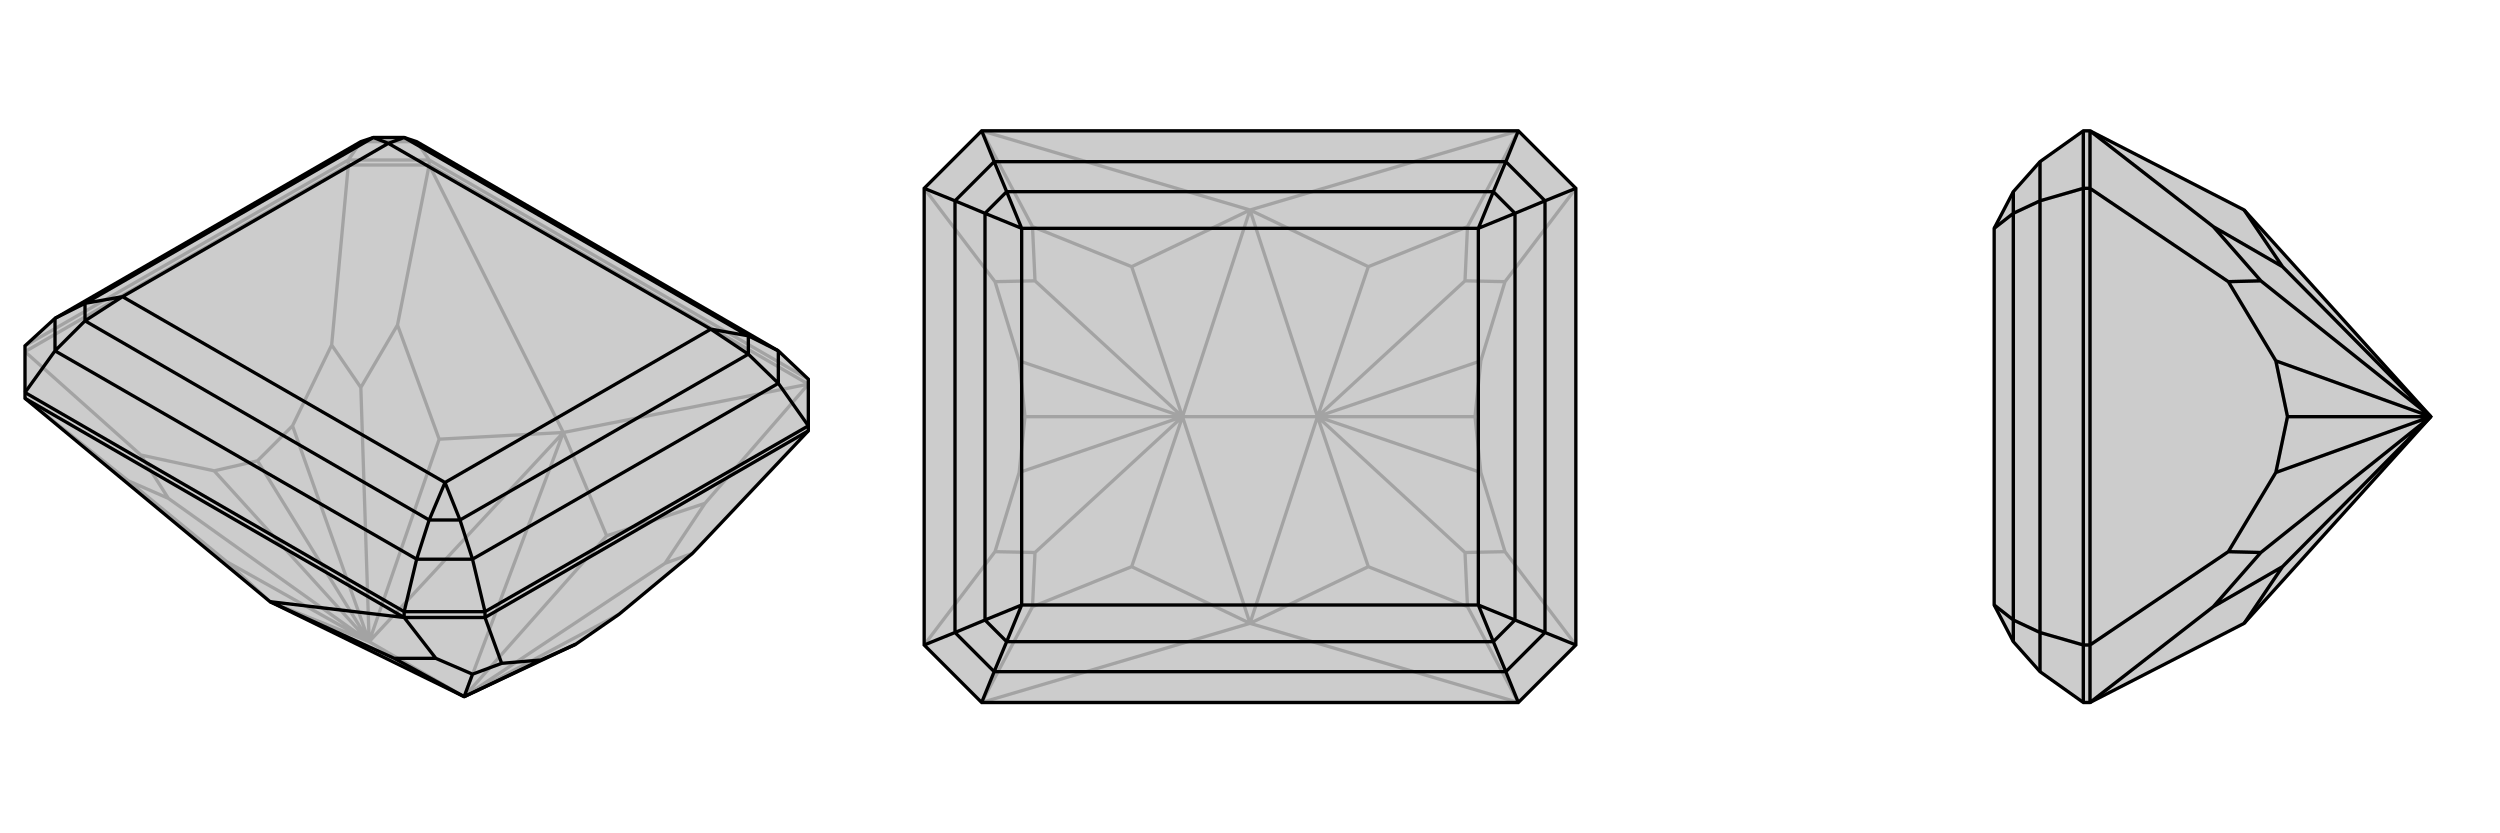 <svg xmlns="http://www.w3.org/2000/svg" viewBox="0 0 3000 1000">
    <g stroke="currentColor" stroke-width="4" fill="none" transform="translate(0 -37)">
        <path fill="currentColor" stroke="none" fill-opacity=".2" d="M934,458L970,492L970,548L970,554L831,701L743,774L691,810L557,873L324,759L30,515L30,508L30,452L66,419L433,207L448,202L485,202L500,207z" />
<path stroke-opacity=".2" d="M500,207L515,229M433,207L418,229M500,207L433,207M418,229L30,452M970,492L515,229M515,229L418,229M418,229L418,235M515,229L515,235M970,498L515,235M515,235L418,235M418,235L30,459M418,235L398,451M30,459L169,583M970,498L676,556M970,498L846,641M515,235L676,556M515,235L477,427M30,515L154,614M557,873L443,807M676,556L728,680M676,556L557,873M676,556L527,564M676,556L443,807M324,759L272,711M324,759L443,807M846,641L798,713M846,641L728,680M728,680L557,873M477,427L433,502M477,427L527,564M527,564L443,807M154,614L202,635M154,614L272,711M272,711L443,807M831,701L798,713M557,873L798,713M398,451L433,502M398,451L351,548M443,807L433,502M169,583L202,635M169,583L257,602M443,807L202,635M557,873L743,774M351,548L309,590M443,807L351,548M257,602L309,590M443,807L257,602M443,807L309,590" />
<path d="M934,458L970,492L970,548L970,554L831,701L743,774L691,810L557,873L324,759L30,515L30,508L30,452L66,419L433,207L448,202L485,202L500,207z" />
<path d="M500,708L485,771M66,458L30,508M567,708L582,771M934,497L970,548M500,708L66,458M500,708L567,708M500,708L515,661M66,458L66,419M66,458L102,422M934,458L934,497M934,458L898,440M66,419L102,401M567,708L934,497M567,708L552,661M934,497L898,462M515,661L102,422M485,202L898,440M515,661L552,661M515,661L534,616M102,422L102,401M102,422L147,393M485,202L466,209M898,440L898,462M898,440L853,432M102,401L448,202M102,401L147,393M448,202L466,209M552,661L898,462M552,661L534,616M898,462L853,432M534,616L147,393M466,209L853,432M147,393L466,209M534,616L853,432M970,548L582,771M485,771L30,508M485,771L582,771M582,771L582,778M485,771L485,778M485,778L30,515M485,778L582,778M970,554L582,778M582,778L602,833M485,778L324,759M485,778L523,827M324,759L473,827M523,827L567,846M523,827L473,827M473,827L557,873M602,833L567,846M602,833L649,829M557,873L567,846M649,829L691,810M557,873L649,829" />
    </g>
    <g stroke="currentColor" stroke-width="4" fill="none" transform="translate(1000 0)">
        <path fill="currentColor" stroke="none" fill-opacity=".2" d="M891,226L891,774L822,843L178,843L109,774L109,226L178,157L822,157z" />
<path stroke-opacity=".2" d="M109,226L194,338M109,774L194,662M891,226L806,338M891,774L806,662M822,157L500,252M822,157L761,272M178,157L500,252M178,157L239,272M178,843L500,748M178,843L239,728M822,843L500,748M822,843L761,728M581,500L419,500M500,252L642,320M500,252L581,500M500,252L358,320M500,252L419,500M500,748L358,680M500,748L419,500M500,748L642,680M500,748L581,500M761,272L758,337M761,272L642,320M642,320L581,500M239,272L242,337M239,272L358,320M358,320L419,500M239,728L242,663M239,728L358,680M358,680L419,500M761,728L758,663M761,728L642,680M642,680L581,500M806,338L758,337M806,338L777,433M581,500L758,337M194,338L242,337M194,338L223,433M419,500L242,337M194,662L242,663M194,662L223,567M419,500L242,663M806,662L758,663M806,662L777,567M581,500L758,663M777,433L770,500M581,500L777,433M223,433L230,500M419,500L223,433M223,567L230,500M419,500L223,567M419,500L230,500M777,567L770,500M581,500L777,567M581,500L770,500" />
<path d="M891,226L891,774L822,843L178,843L109,774L109,226L178,157L822,157z" />
<path d="M807,806L822,843M193,806L178,843M193,194L178,157M807,194L822,157M146,759L109,774M146,241L109,226M854,759L891,774M854,241L891,226M807,806L193,806M193,194L807,194M807,806L854,759M807,806L792,770M193,806L146,759M193,806L208,770M193,194L146,241M193,194L208,230M807,194L854,241M807,194L792,230M146,759L146,241M146,759L182,744M146,241L182,256M854,759L854,241M854,759L818,744M854,241L818,256M792,770L208,770M208,230L792,230M792,770L818,744M792,770L774,726M208,770L182,744M208,770L226,726M208,230L182,256M208,230L226,274M792,230L818,256M792,230L774,274M182,744L182,256M182,744L226,726M182,256L226,274M818,744L818,256M818,744L774,726M818,256L774,274M774,726L226,726M226,274L774,274M226,726L226,274M774,726L774,274" />
    </g>
    <g stroke="currentColor" stroke-width="4" fill="none" transform="translate(2000 0)">
        <path fill="currentColor" stroke="none" fill-opacity=".2" d="M416,770L393,726L393,274L416,230L448,194L500,157L508,157L693,252L917,500L693,748L508,843L500,843L448,806z" />
<path stroke-opacity=".2" d="M448,759L500,774M448,241L500,226M448,806L448,759M448,194L448,241M448,759L448,241M448,759L416,744M448,241L416,256M416,770L416,744M416,230L416,256M416,744L416,256M416,744L393,726M416,256L393,274M500,226L500,774M500,157L500,226M500,226L508,226M500,843L500,774M500,774L508,774M508,157L508,226M508,843L508,774M508,226L508,774M508,226L674,338M508,774L674,662M508,157L656,272M508,843L656,728M693,252L739,320M693,748L739,680M656,272L713,337M656,272L739,320M739,320L917,500M656,728L713,663M656,728L739,680M739,680L917,500M674,338L713,337M674,338L731,433M917,500L713,337M674,662L713,663M674,662L731,567M917,500L713,663M731,433L745,500M917,500L731,433M731,567L745,500M917,500L731,567M917,500L745,500" />
<path d="M416,770L393,726L393,274L416,230L448,194L500,157L508,157L693,252L917,500L693,748L508,843L500,843L448,806z" />
<path d="M448,759L500,774M448,241L500,226M448,806L448,759M448,194L448,241M448,759L448,241M448,759L416,744M448,241L416,256M416,770L416,744M416,230L416,256M416,744L416,256M416,744L393,726M416,256L393,274M500,226L500,774M500,157L500,226M500,226L508,226M500,843L500,774M500,774L508,774M508,157L508,226M508,843L508,774M508,226L508,774M508,226L674,338M508,774L674,662M508,157L656,272M508,843L656,728M693,252L739,320M693,748L739,680M656,272L713,337M656,272L739,320M739,320L917,500M656,728L713,663M656,728L739,680M739,680L917,500M674,338L713,337M674,338L731,433M917,500L713,337M674,662L713,663M674,662L731,567M917,500L713,663M731,433L745,500M917,500L731,433M731,567L745,500M917,500L731,567M917,500L745,500" />
    </g>
</svg>